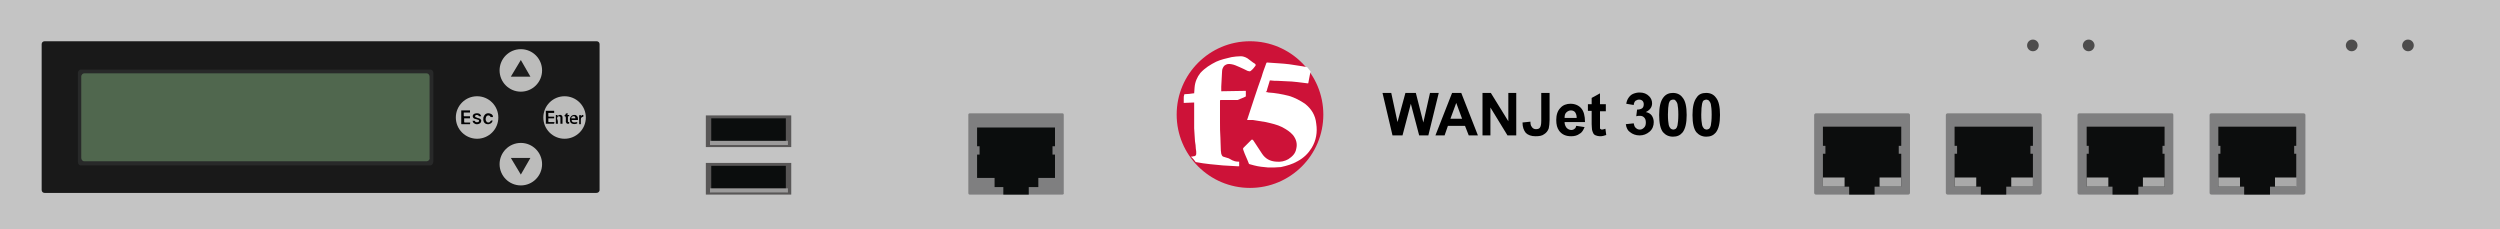 <?xml version="1.0" encoding="utf-8"?>
<!-- Copyright 2022 Virtual Console LLC. All rights reserved. Generator: Adobe Illustrator 26.0.2, SVG Export Plug-In . SVG Version: 6.00 Build 0)  -->
<svg version="1.1" id="F5_WAN_Jet_300" xmlns="http://www.w3.org/2000/svg" xmlns:xlink="http://www.w3.org/1999/xlink" x="0px"
	 y="0px" viewBox="0 0 600 55" style="enable-background:new 0 0 600 55;" xml:space="preserve">
<style type="text/css">
	.st0{fill:#C4C4C4;}
	.st1{fill:#191919;}
	.st2{fill:#282929;}
	.st3{fill:#50674E;}
	.st4{fill:#BCBCBB;}
	.st5{fill:#1D1D1D;}
	.st6{fill:#020203;}
	.st7{fill:#595757;}
	.st8{fill:#0B0D0D;}
	.st9{fill:#9C9B9B;}
	.st10{fill:#7F7F80;}
	.st11{fill:#CD1238;}
	.st12{fill:#FFFFFF;}
	.st13{fill:#0C0D0D;}
	.st14{fill:#A9A9A9;}
	.st15{fill:#4D4C4C;}
</style>
<g>
	<rect class="st0" width="600" height="55"/>
	<path class="st1" d="M143.1,46.3H10.7c-0.4,0-0.7-0.3-0.7-0.7V10.6c0-0.4,0.3-0.7,0.7-0.7h132.5c0.4,0,0.7,0.3,0.7,0.7v35.1
		C143.8,46.1,143.5,46.3,143.1,46.3z"/>
	<g>
		<path class="st2" d="M103.3,39.7H19.4c-0.4,0-0.7-0.4-0.7-0.8V17.5c0-0.5,0.4-0.8,0.7-0.8h83.9c0.4,0,0.7,0.4,0.7,0.8v21.2
			C104,39.2,103.7,39.7,103.3,39.7z"/>
		<path class="st3" d="M102.4,38.7H20.2c-0.4,0-0.7-0.4-0.7-0.8V18.4c0-0.5,0.4-0.8,0.7-0.8h82.2c0.4,0,0.7,0.4,0.7,0.8v19.5
			C103.2,38.3,102.8,38.7,102.4,38.7z"/>
	</g>
	<g>
		<g>
			<g>
				<circle class="st4" cx="125" cy="16.9" r="5.1"/>
				<polygon class="st5" points="125,14.4 122.6,18.4 127.3,18.4 				"/>
			</g>
			<g>
				<circle class="st4" cx="125" cy="39.4" r="5.1"/>
				<polygon class="st5" points="125,41.9 122.6,37.9 127.3,37.9 				"/>
			</g>
		</g>
		<g>
			<g>
				<g>
					<circle class="st4" cx="114.5" cy="28.2" r="5.1"/>
				</g>
				<g>
					<path class="st6" d="M112.8,29.8c-0.2,0-0.4,0-0.6,0c-0.5,0-0.9,0-1.4,0c-0.1,0-0.1,0-0.1-0.1c0-1.1,0-2.1,0-3.2c0,0,0,0,0,0
						c0.7,0,1.4,0,2.1,0c0,0.2,0,0.3,0,0.5c-0.5,0-1,0-1.5,0c0,0.3,0,0.6,0,0.8c0,0,0.1,0.1,0.1,0.1c0.4,0,0.8,0,1.2,0
						c0,0,0.1,0,0.2,0c0,0.2,0,0.3,0,0.5c-0.5,0-1,0-1.4,0c0,0.3,0,0.6,0,0.9c0,0,0.1,0.1,0.1,0.1c0.4,0,0.8,0,1.2,0
						c0.1,0,0.2,0,0.2,0.2C112.8,29.5,112.8,29.6,112.8,29.8z"/>
					<path class="st6" d="M115.5,27.9c-0.2,0-0.3,0-0.5,0c0,0-0.1,0-0.1-0.1c-0.1-0.2-0.6-0.3-0.8-0.1c-0.1,0.1-0.1,0.3,0,0.4
						c0.2,0.1,0.4,0.1,0.5,0.2c0.1,0,0.2,0.1,0.4,0.1c0.2,0.1,0.4,0.2,0.5,0.5c0,0.3-0.1,0.5-0.3,0.7c-0.5,0.3-1,0.3-1.4,0
						c-0.2-0.1-0.3-0.3-0.4-0.6c0.2,0,0.3,0,0.5,0c0,0,0.1,0,0.1,0.1c0.1,0.3,0.7,0.3,0.9,0.1c0.1-0.1,0.1-0.3,0-0.4
						c-0.1,0-0.2-0.1-0.3-0.1c-0.2-0.1-0.4-0.1-0.7-0.2c-0.5-0.2-0.6-0.8-0.2-1.1c0.4-0.3,1.2-0.3,1.5,0
						C115.4,27.6,115.4,27.7,115.5,27.9z"/>
					<path class="st6" d="M118.2,28.9c0,0.5-0.4,0.8-0.9,0.9c-0.9,0.1-1.4-0.5-1.3-1.4c0-0.1,0-0.3,0.1-0.4c0.2-0.6,0.7-0.9,1.3-0.8
						c0.5,0.1,0.9,0.3,0.9,0.8c0,0,0,0,0,0.1c-0.2,0-0.3,0-0.5,0c0,0-0.1,0-0.1-0.1c-0.1-0.2-0.3-0.3-0.5-0.3
						c-0.2,0-0.4,0.1-0.5,0.3c-0.2,0.4-0.2,0.8,0,1.1c0.1,0.2,0.3,0.3,0.5,0.3c0.2,0,0.4-0.1,0.5-0.3c0,0,0.1-0.1,0.1-0.1
						C117.9,28.9,118.1,28.9,118.2,28.9z"/>
				</g>
			</g>
			<g>
				<g>
					<circle class="st4" cx="135.5" cy="28.2" r="5.1"/>
				</g>
				<g>
					<path class="st6" d="M137.2,28.8c0,0.5,0.4,0.7,1.3,0.5l0,0c0.1,0.3,0.1,0.3-0.2,0.4c-0.3,0.1-0.6,0.1-0.9,0
						c-0.4-0.1-0.6-0.4-0.6-0.8c-0.1-0.3,0-0.7,0.2-0.9c0.2-0.3,0.6-0.5,1.1-0.4c0.3,0.1,0.6,0.4,0.6,0.8c0,0.1,0,0.3,0,0.4
						C138.1,28.8,137.6,28.8,137.2,28.8z M138.1,28.4c0-0.3-0.2-0.6-0.5-0.5c-0.3,0-0.5,0.3-0.5,0.5
						C137.5,28.4,137.8,28.4,138.1,28.4z"/>
					<path class="st6" d="M133.9,29.7c-0.2,0-0.3,0-0.5,0c0-0.7,0-1.4,0-2.1c0.1,0,0.2,0,0.4,0c0,0.1,0,0.2,0,0.3
						c0,0,0.1-0.1,0.1-0.1c0.2-0.2,0.5-0.3,0.7-0.2c0.3,0.1,0.4,0.3,0.4,0.6c0,0.3,0,0.6,0,0.8c0,0.2,0,0.5,0,0.7
						c-0.2,0-0.3,0-0.5,0c0-0.4,0-0.7,0-1.1c0-0.1,0-0.3,0-0.4c0-0.2-0.1-0.2-0.3-0.3c-0.2,0-0.3,0-0.4,0.2
						c-0.1,0.1-0.1,0.3-0.1,0.4C133.9,28.9,133.9,29.3,133.9,29.7z"/>
					<path class="st6" d="M135.7,27.9c-0.1,0-0.1,0-0.2,0c0-0.1,0-0.2,0-0.3c0.1,0,0.1,0,0.2,0c0-0.1,0-0.3,0.1-0.3
						c0.1-0.1,0.3-0.1,0.4-0.2c0,0.2,0,0.3,0,0.5c0.1,0,0.2,0,0.4,0c0,0.1,0,0.2,0,0.3c-0.1,0-0.2,0-0.3,0c0,0.4,0,0.8,0,1.2
						c0,0.2,0.1,0.2,0.3,0.2c0,0.4,0.1,0.4-0.4,0.4c-0.2,0-0.3-0.2-0.4-0.4c0-0.4,0-0.7,0-1.1C135.7,28.1,135.7,28,135.7,27.9z"/>
					<path class="st6" d="M139.4,27.6c0,0.1,0,0.2,0,0.3c0.2-0.2,0.3-0.4,0.6-0.3c0,0.2,0,0.3,0,0.4c-0.4,0.1-0.6,0.2-0.6,0.7
						c0,0.3,0,0.7,0,1c0,0,0,0,0,0.1c-0.1,0-0.3,0-0.4,0c0-0.7,0-1.4,0-2.1C139.1,27.6,139.2,27.6,139.4,27.6z"/>
					<path class="st6" d="M133,29.7c-0.2,0-0.4,0-0.6,0c-0.4,0-0.9,0-1.3,0c-0.1,0-0.1,0-0.1-0.1c0-1,0-2,0-3c0,0,0,0,0,0
						c0.6,0,1.3,0,2,0c0,0.2,0,0.3,0,0.5c-0.5,0-0.9,0-1.4,0c0,0.3,0,0.5,0,0.8c0,0,0.1,0.1,0.1,0.1c0.4,0,0.7,0,1.1,0
						c0.1,0,0.1,0,0.2,0c0,0.2,0,0.3,0,0.4c-0.4,0-0.9,0-1.4,0c0,0.3,0,0.5,0,0.8c0,0,0.1,0.1,0.1,0.1c0.4,0,0.8,0,1.2,0
						c0.1,0,0.2,0,0.2,0.2C133,29.4,133,29.5,133,29.7z"/>
				</g>
			</g>
		</g>
	</g>
	<g>
		<polygon class="st7" points="189.9,35.3 189.9,34.4 189.9,27.7 169.4,27.7 169.4,34.4 169.4,35.3 		"/>
		<g>
			<rect x="170.7" y="28.4" class="st8" width="17.9" height="6.3"/>
			<rect x="170.4" y="33.8" class="st9" width="18.7" height="1"/>
		</g>
	</g>
	<g>
		<polygon class="st7" points="189.9,46.7 189.9,45.8 189.9,39.1 169.4,39.1 169.4,45.8 169.4,46.7 		"/>
		<g>
			<rect x="170.7" y="39.8" class="st8" width="17.9" height="6.3"/>
			<rect x="170.4" y="45.2" class="st9" width="18.7" height="1"/>
		</g>
	</g>
	<g>
		<path class="st10" d="M255,46.7h-22.3c-0.2,0-0.3-0.2-0.3-0.3V27.5c0-0.2,0.2-0.3,0.3-0.3H255c0.2,0,0.3,0.2,0.3,0.3v18.8
			C255.4,46.5,255.2,46.7,255,46.7z"/>
		<polygon class="st8" points="238.7,42.7 238.7,44.9 240.8,44.9 240.8,46.7 246.9,46.7 246.9,44.9 249.2,44.9 249.2,42.7 
			253.2,42.7 253.2,37.1 252.6,37.1 252.6,35.1 253.2,35.1 253.2,34.3 253.2,34 253.2,33.9 253.2,32.2 253.2,30.6 234.5,30.6 
			234.5,32.2 234.5,34 234.5,34.3 234.5,35.1 235.1,35.1 235.1,37.1 234.5,37.1 234.5,42.7 		"/>
	</g>
	<g>
		<g>
			<circle class="st11" cx="300" cy="27.5" r="17.6"/>
		</g>
		<g>
			<path class="st12" d="M303.8,22.1c0.2,0,0.4,0,0.6,0.1c1.7,0.1,3.3,0.4,4.9,0.8c1.4,0.4,2.7,1.1,3.9,1.9c1.5,1.2,2.5,2.7,2.7,4.8
				c0.3,2,0,4-1.1,5.8c-0.8,1.3-1.9,2.4-3.4,3.2c-1.2,0.7-2.6,1.1-4,1.4c-1.1,0.1-1.9,0.1-3,0.1c-1.1-0.1-2.3-0.2-3.4-0.5
				c-0.4-0.1-0.7-0.2-1.1-0.3c-0.1,0-0.2-0.1-0.2-0.2c-0.4-1.1-0.9-2-1.3-3.2c-0.1-0.3-0.1-0.4,0.1-0.6c0.5-0.5,1.1-1.1,1.7-1.7
				l0.1-0.1c0.2-0.2,0.3-0.1,0.5,0.1c0.7,1.1,1.4,2.1,2.1,3.2c0.8,1.2,1.9,1.8,3.4,1.9c1.1,0.1,2-0.1,2.9-0.6
				c0.9-0.6,1.7-1.3,1.9-2.5c0.3-1.2,0-2.3-0.8-3.3c-0.7-0.8-1.5-1.3-2.6-1.9c-1.2-0.6-2.6-0.9-3.9-1.2c-1.1-0.2-2-0.3-3.1-0.5
				c-0.6,0-0.9,0-1.4,0c0.1-0.2,0.1-0.4,0.2-0.6c1.1-3.3,2.1-6.5,3.3-9.8c0.3-1.1,0.7-2.1,1.1-3.2c0-0.1,0.1-0.2,0.2-0.2
				c0.9,0.1,1.9,0.1,2.9,0.2c1.7,0.1,3.2,0.3,4.9,0.6c0.5,0.1,1.1,0.2,1.7,0.3c0.1,0,0.1,0,0.2,0.1c0.2,0.3,0.5,0.6,0.7,0.9
				c0,0,0.1,0.1,0,0.2c-0.2,0.8-0.3,1.7-0.5,2.6c0,0.1,0,0.1-0.2,0.1c-0.8-0.1-1.5-0.2-2.4-0.3c-0.9-0.1-1.9-0.2-2.7-0.2
				c-0.7,0-1.3-0.1-2-0.1c-0.6,0-1.1,0-1.8-0.1c-0.1,0-0.2,0-0.2,0.2c-0.2,0.8-0.5,1.5-0.7,2.4C303.9,22,303.8,22,303.8,22.1z"/>
			<path class="st12" d="M297.4,38.8c0,0.4,0,0.8,0,1.1c-0.2,0-0.4,0-0.5,0c-1.1-0.1-2.3-0.1-3.4-0.2s-2-0.2-3.1-0.3
				s-2.3-0.3-3.4-0.5c-0.1,0-0.1,0-0.1-0.1c-0.3-0.4-0.6-0.8-1.1-1.2c0.2,0,0.4,0,0.6-0.1c0.1,0,0.1,0,0.2,0
				c0.4-0.1,0.5-0.3,0.5-0.7c0-0.3,0-0.7-0.1-1.1c0-0.6-0.1-1.1-0.2-1.8c-0.1-1.1-0.1-2-0.2-3.1c0-0.8,0-1.7,0-2.4
				c0-1.1,0-2.1,0-3.3c0-0.2,0-0.3,0-0.5c-0.8,0-1.7,0.1-2.5,0.1c0-0.3,0-0.7,0-1.1c0-0.4,0-0.5,0.1-0.8c0-0.1,0-0.2,0.2-0.2
				c0.7,0,1.3-0.1,2-0.2c0.1,0,0.1,0,0.2,0c0-0.5,0.1-0.9,0.1-1.4c0.1-1.3,0.6-2.5,1.4-3.5c1.1-1.2,2.4-2,3.8-2.7
				c1.1-0.5,2.4-0.8,3.7-1.1c0.7-0.1,1.4-0.2,2.1-0.2c0.3,0,0.5,0,0.8,0.1s0.6,0.2,0.9,0.4c0.6,0.4,1.1,0.9,1.8,1.3
				c0.2,0.2,0.2,0.3,0.1,0.5c-0.3,0.4-0.6,0.8-1.1,1.2c-0.2,0.2-0.5,0.1-0.8,0c-0.6-0.3-1.2-0.6-1.9-0.9c-0.7-0.3-1.3-0.6-2-0.7
				c-0.6-0.1-1.1-0.1-1.7,0.4c-0.3,0.4-0.5,0.8-0.5,1.3c-0.1,1.2-0.1,2.5-0.2,3.7c0,0.3,0,0.6,0,1.1c1.9,0,3.9-0.1,5.9-0.1
				c0,0.5,0,0.9,0,1.3l-0.1,0.1c-0.6,0.3-1.2,0.5-1.9,0.8c-0.1,0-0.1,0-0.2,0c-1.2,0-2.5,0-3.7,0c-0.3,0-0.3,0-0.3,0.3
				c0,1.7,0,3.2,0,4.9c0,1.3,0,2.6,0.1,3.9c0,1.1,0.1,2,0.1,3c0,0.3,0.1,0.5,0.1,0.8c0.1,0.3,0.2,0.6,0.5,0.7
				c0.4,0.1,0.9,0.3,1.3,0.4C296.2,38.8,296.7,38.8,297.4,38.8C297.3,38.8,297.4,38.8,297.4,38.8z"/>
		</g>
	</g>
	<g>
		<g>
			<path class="st10" d="M552.9,27.2h-22.2c-0.2,0-0.4,0.2-0.4,0.4v18.7c0,0.2,0.2,0.4,0.4,0.4h22.2c0.2,0,0.4-0.2,0.4-0.4V27.6
				C553.3,27.4,553.1,27.2,552.9,27.2z"/>
			<g>
				<polygon class="st13" points="551.1,44.8 551.1,36.9 550.6,36.9 550.6,35 551.1,35 551.1,34.3 551.1,33.7 551.1,32.1 
					551.1,30.4 532.4,30.4 532.4,32.1 532.4,33.6 532.4,33.7 532.4,34.3 532.4,35 532.9,35 532.9,36.9 532.4,36.9 532.4,44.8 
					538.6,44.8 538.6,46.7 544.8,46.7 544.8,44.8 				"/>
				<g>
					<rect x="532.4" y="42.6" class="st14" width="5.2" height="2.2"/>
				</g>
				<g>
					<rect x="546" y="42.6" class="st14" width="5.2" height="2.2"/>
				</g>
			</g>
		</g>
		<g>
			<path class="st10" d="M521.3,27.2H499c-0.2,0-0.4,0.2-0.4,0.4v18.7c0,0.2,0.2,0.4,0.4,0.4h22.2c0.2,0,0.4-0.2,0.4-0.4V27.6
				C521.6,27.4,521.5,27.2,521.3,27.2z"/>
			<g>
				<polygon class="st13" points="519.5,44.8 519.5,36.9 519,36.9 519,35 519.5,35 519.5,34.3 519.5,33.7 519.5,32.1 519.5,30.4 
					500.8,30.4 500.8,32.1 500.8,33.6 500.8,33.7 500.8,34.3 500.8,35 501.3,35 501.3,36.9 500.8,36.9 500.8,44.8 507,44.8 
					507,46.7 513.2,46.7 513.2,44.8 				"/>
				<g>
					<rect x="500.8" y="42.6" class="st14" width="5.2" height="2.2"/>
				</g>
				<g>
					<rect x="514.3" y="42.6" class="st14" width="5.2" height="2.2"/>
				</g>
			</g>
		</g>
		<g>
			<path class="st10" d="M489.6,27.2h-22.2c-0.2,0-0.4,0.2-0.4,0.4v18.7c0,0.2,0.2,0.4,0.4,0.4h22.2c0.2,0,0.4-0.2,0.4-0.4V27.6
				C490,27.4,489.8,27.2,489.6,27.2z"/>
			<g>
				<polygon class="st13" points="487.9,44.8 487.9,36.9 487.3,36.9 487.3,35 487.9,35 487.9,34.3 487.9,33.7 487.9,32.1 
					487.9,30.4 469.1,30.4 469.1,32.1 469.1,33.6 469.1,33.7 469.1,34.3 469.1,35 469.7,35 469.7,36.9 469.1,36.9 469.1,44.8 
					475.4,44.8 475.4,46.7 481.5,46.7 481.5,44.8 				"/>
				<g>
					<rect x="469.1" y="42.6" class="st14" width="5.2" height="2.2"/>
				</g>
				<g>
					<rect x="482.7" y="42.6" class="st14" width="5.2" height="2.2"/>
				</g>
			</g>
		</g>
		<g>
			<path class="st10" d="M458,27.2h-22.2c-0.2,0-0.4,0.2-0.4,0.4v18.7c0,0.2,0.2,0.4,0.4,0.4H458c0.2,0,0.4-0.2,0.4-0.4V27.6
				C458.4,27.4,458.2,27.2,458,27.2z"/>
			<g>
				<polygon class="st13" points="456.3,44.8 456.3,36.9 455.7,36.9 455.7,35 456.3,35 456.3,34.3 456.3,33.7 456.3,32.1 
					456.3,30.4 437.5,30.4 437.5,32.1 437.5,33.6 437.5,33.7 437.5,34.3 437.5,35 438.1,35 438.1,36.9 437.5,36.9 437.5,44.8 
					443.8,44.8 443.8,46.7 449.9,46.7 449.9,44.8 				"/>
				<g>
					<rect x="437.5" y="42.6" class="st14" width="5.2" height="2.2"/>
				</g>
				<g>
					<rect x="451.1" y="42.6" class="st14" width="5.2" height="2.2"/>
				</g>
			</g>
		</g>
	</g>
	<g>
		<circle class="st15" cx="487.9" cy="10.9" r="1.4"/>
		<circle class="st15" cx="501.3" cy="10.9" r="1.4"/>
	</g>
	<g>
		<circle class="st15" cx="564.4" cy="10.9" r="1.4"/>
		<circle class="st15" cx="577.9" cy="10.9" r="1.4"/>
	</g>
	<g>
		<path d="M334.2,32.5l-2.4-10.2h2.1l1.5,7l1.9-7h2.5l1.8,7.1l1.6-7.1h2.1l-2.5,10.2h-2.2l-2-7.6l-2,7.6H334.2z"/>
		<path d="M354.7,32.5h-2.2l-0.9-2.3h-4.1l-0.8,2.3h-2.2l4-10.2h2.2L354.7,32.5z M350.9,28.5l-1.4-3.8l-1.4,3.8H350.9z"/>
		<path d="M355.8,32.5V22.3h2l4.2,6.8v-6.8h1.9v10.2h-2.1l-4.1-6.7v6.7H355.8z"/>
		<path d="M369.8,22.3h2.1v6.5c0,0.8-0.1,1.5-0.2,2c-0.2,0.6-0.6,1.1-1.1,1.4c-0.5,0.4-1.2,0.5-2.1,0.5c-1,0-1.8-0.3-2.3-0.8
			c-0.5-0.6-0.8-1.4-0.8-2.5l1.9-0.2c0,0.6,0.1,1,0.3,1.2c0.2,0.4,0.6,0.6,1,0.6c0.5,0,0.8-0.1,1-0.4s0.3-0.8,0.3-1.6V22.3z"/>
		<path d="M378.3,30.2l2,0.3c-0.3,0.7-0.6,1.3-1.2,1.6c-0.5,0.4-1.2,0.6-2,0.6c-1.3,0-2.2-0.4-2.9-1.3c-0.5-0.7-0.7-1.5-0.7-2.6
			c0-1.2,0.3-2.2,1-2.9c0.6-0.7,1.5-1,2.4-1c1.1,0,2,0.4,2.6,1.1s0.9,1.8,0.9,3.3h-4.9c0,0.6,0.2,1,0.5,1.4c0.3,0.3,0.7,0.5,1.1,0.5
			c0.3,0,0.6-0.1,0.8-0.3C378.1,30.8,378.2,30.6,378.3,30.2z M378.4,28.2c0-0.6-0.2-1-0.4-1.3c-0.3-0.3-0.6-0.4-1-0.4
			c-0.4,0-0.8,0.2-1.1,0.5c-0.3,0.3-0.4,0.7-0.4,1.3H378.4z"/>
		<path d="M385.4,25.1v1.6H384v3c0,0.6,0,1,0,1.1c0,0.1,0.1,0.2,0.2,0.2c0.1,0.1,0.2,0.1,0.3,0.1c0.2,0,0.4-0.1,0.8-0.2l0.2,1.5
			c-0.5,0.2-1,0.3-1.5,0.3c-0.4,0-0.7-0.1-1-0.2s-0.5-0.3-0.6-0.5c-0.1-0.2-0.2-0.4-0.3-0.8c0-0.2-0.1-0.7-0.1-1.4v-3.2h-0.9v-1.6
			h0.9v-1.5l2-1.1v2.6H385.4z"/>
		<path d="M390.2,29.8l1.9-0.2c0.1,0.5,0.2,0.9,0.5,1.1c0.3,0.3,0.6,0.4,1,0.4c0.4,0,0.7-0.2,1-0.5c0.3-0.3,0.4-0.7,0.4-1.2
			c0-0.5-0.1-0.9-0.4-1.2c-0.3-0.3-0.6-0.4-1-0.4c-0.3,0-0.6,0-0.9,0.1l0.2-1.6c0.5,0,0.9-0.1,1.2-0.3c0.3-0.2,0.4-0.6,0.4-1
			c0-0.3-0.1-0.6-0.3-0.8c-0.2-0.2-0.5-0.3-0.8-0.3c-0.3,0-0.6,0.1-0.9,0.3c-0.2,0.2-0.4,0.6-0.4,1l-1.8-0.3
			c0.1-0.6,0.3-1.1,0.6-1.5s0.6-0.7,1.1-0.9c0.5-0.2,1-0.3,1.5-0.3c1,0,1.7,0.3,2.3,0.9c0.5,0.5,0.7,1.1,0.7,1.7
			c0,0.9-0.5,1.6-1.5,2.1c0.6,0.1,1.1,0.4,1.4,0.8s0.5,1,0.5,1.6c0,0.9-0.3,1.7-1,2.3c-0.7,0.6-1.5,0.9-2.4,0.9
			c-0.9,0-1.7-0.3-2.3-0.8C390.7,31.4,390.3,30.7,390.2,29.8z"/>
		<path d="M401.5,22.3c1,0,1.8,0.4,2.3,1.1c0.7,0.8,1,2.2,1,4.2c0,1.9-0.3,3.3-1,4.2c-0.6,0.7-1.3,1-2.3,1c-1,0-1.8-0.4-2.4-1.1
			c-0.6-0.8-0.9-2.1-0.9-4.1c0-1.9,0.3-3.3,1-4.2C399.8,22.6,400.6,22.3,401.5,22.3z M401.5,23.9c-0.2,0-0.4,0.1-0.6,0.2
			c-0.2,0.2-0.3,0.4-0.4,0.8c-0.1,0.5-0.2,1.4-0.2,2.6s0.1,2,0.2,2.5c0.1,0.4,0.3,0.7,0.5,0.9c0.2,0.1,0.4,0.2,0.6,0.2
			c0.2,0,0.4-0.1,0.6-0.2c0.2-0.2,0.3-0.4,0.4-0.8c0.1-0.5,0.2-1.4,0.2-2.6s-0.1-2-0.2-2.5c-0.1-0.4-0.3-0.7-0.5-0.9
			S401.8,23.9,401.5,23.9z"/>
		<path d="M409.5,22.3c1,0,1.8,0.4,2.3,1.1c0.7,0.8,1,2.2,1,4.2c0,1.9-0.3,3.3-1,4.2c-0.6,0.7-1.3,1-2.3,1c-1,0-1.8-0.4-2.4-1.1
			c-0.6-0.8-0.9-2.1-0.9-4.1c0-1.9,0.3-3.3,1-4.2C407.7,22.6,408.5,22.3,409.5,22.3z M409.5,23.9c-0.2,0-0.4,0.1-0.6,0.2
			s-0.3,0.4-0.4,0.8c-0.1,0.5-0.2,1.4-0.2,2.6s0.1,2,0.2,2.5c0.1,0.4,0.3,0.7,0.5,0.9c0.2,0.1,0.4,0.2,0.6,0.2s0.4-0.1,0.6-0.2
			c0.2-0.2,0.3-0.4,0.4-0.8c0.1-0.5,0.2-1.4,0.2-2.6s-0.1-2-0.2-2.5c-0.1-0.4-0.3-0.7-0.5-0.9C409.9,24,409.7,23.9,409.5,23.9z"/>
	</g>
</g>
</svg>
